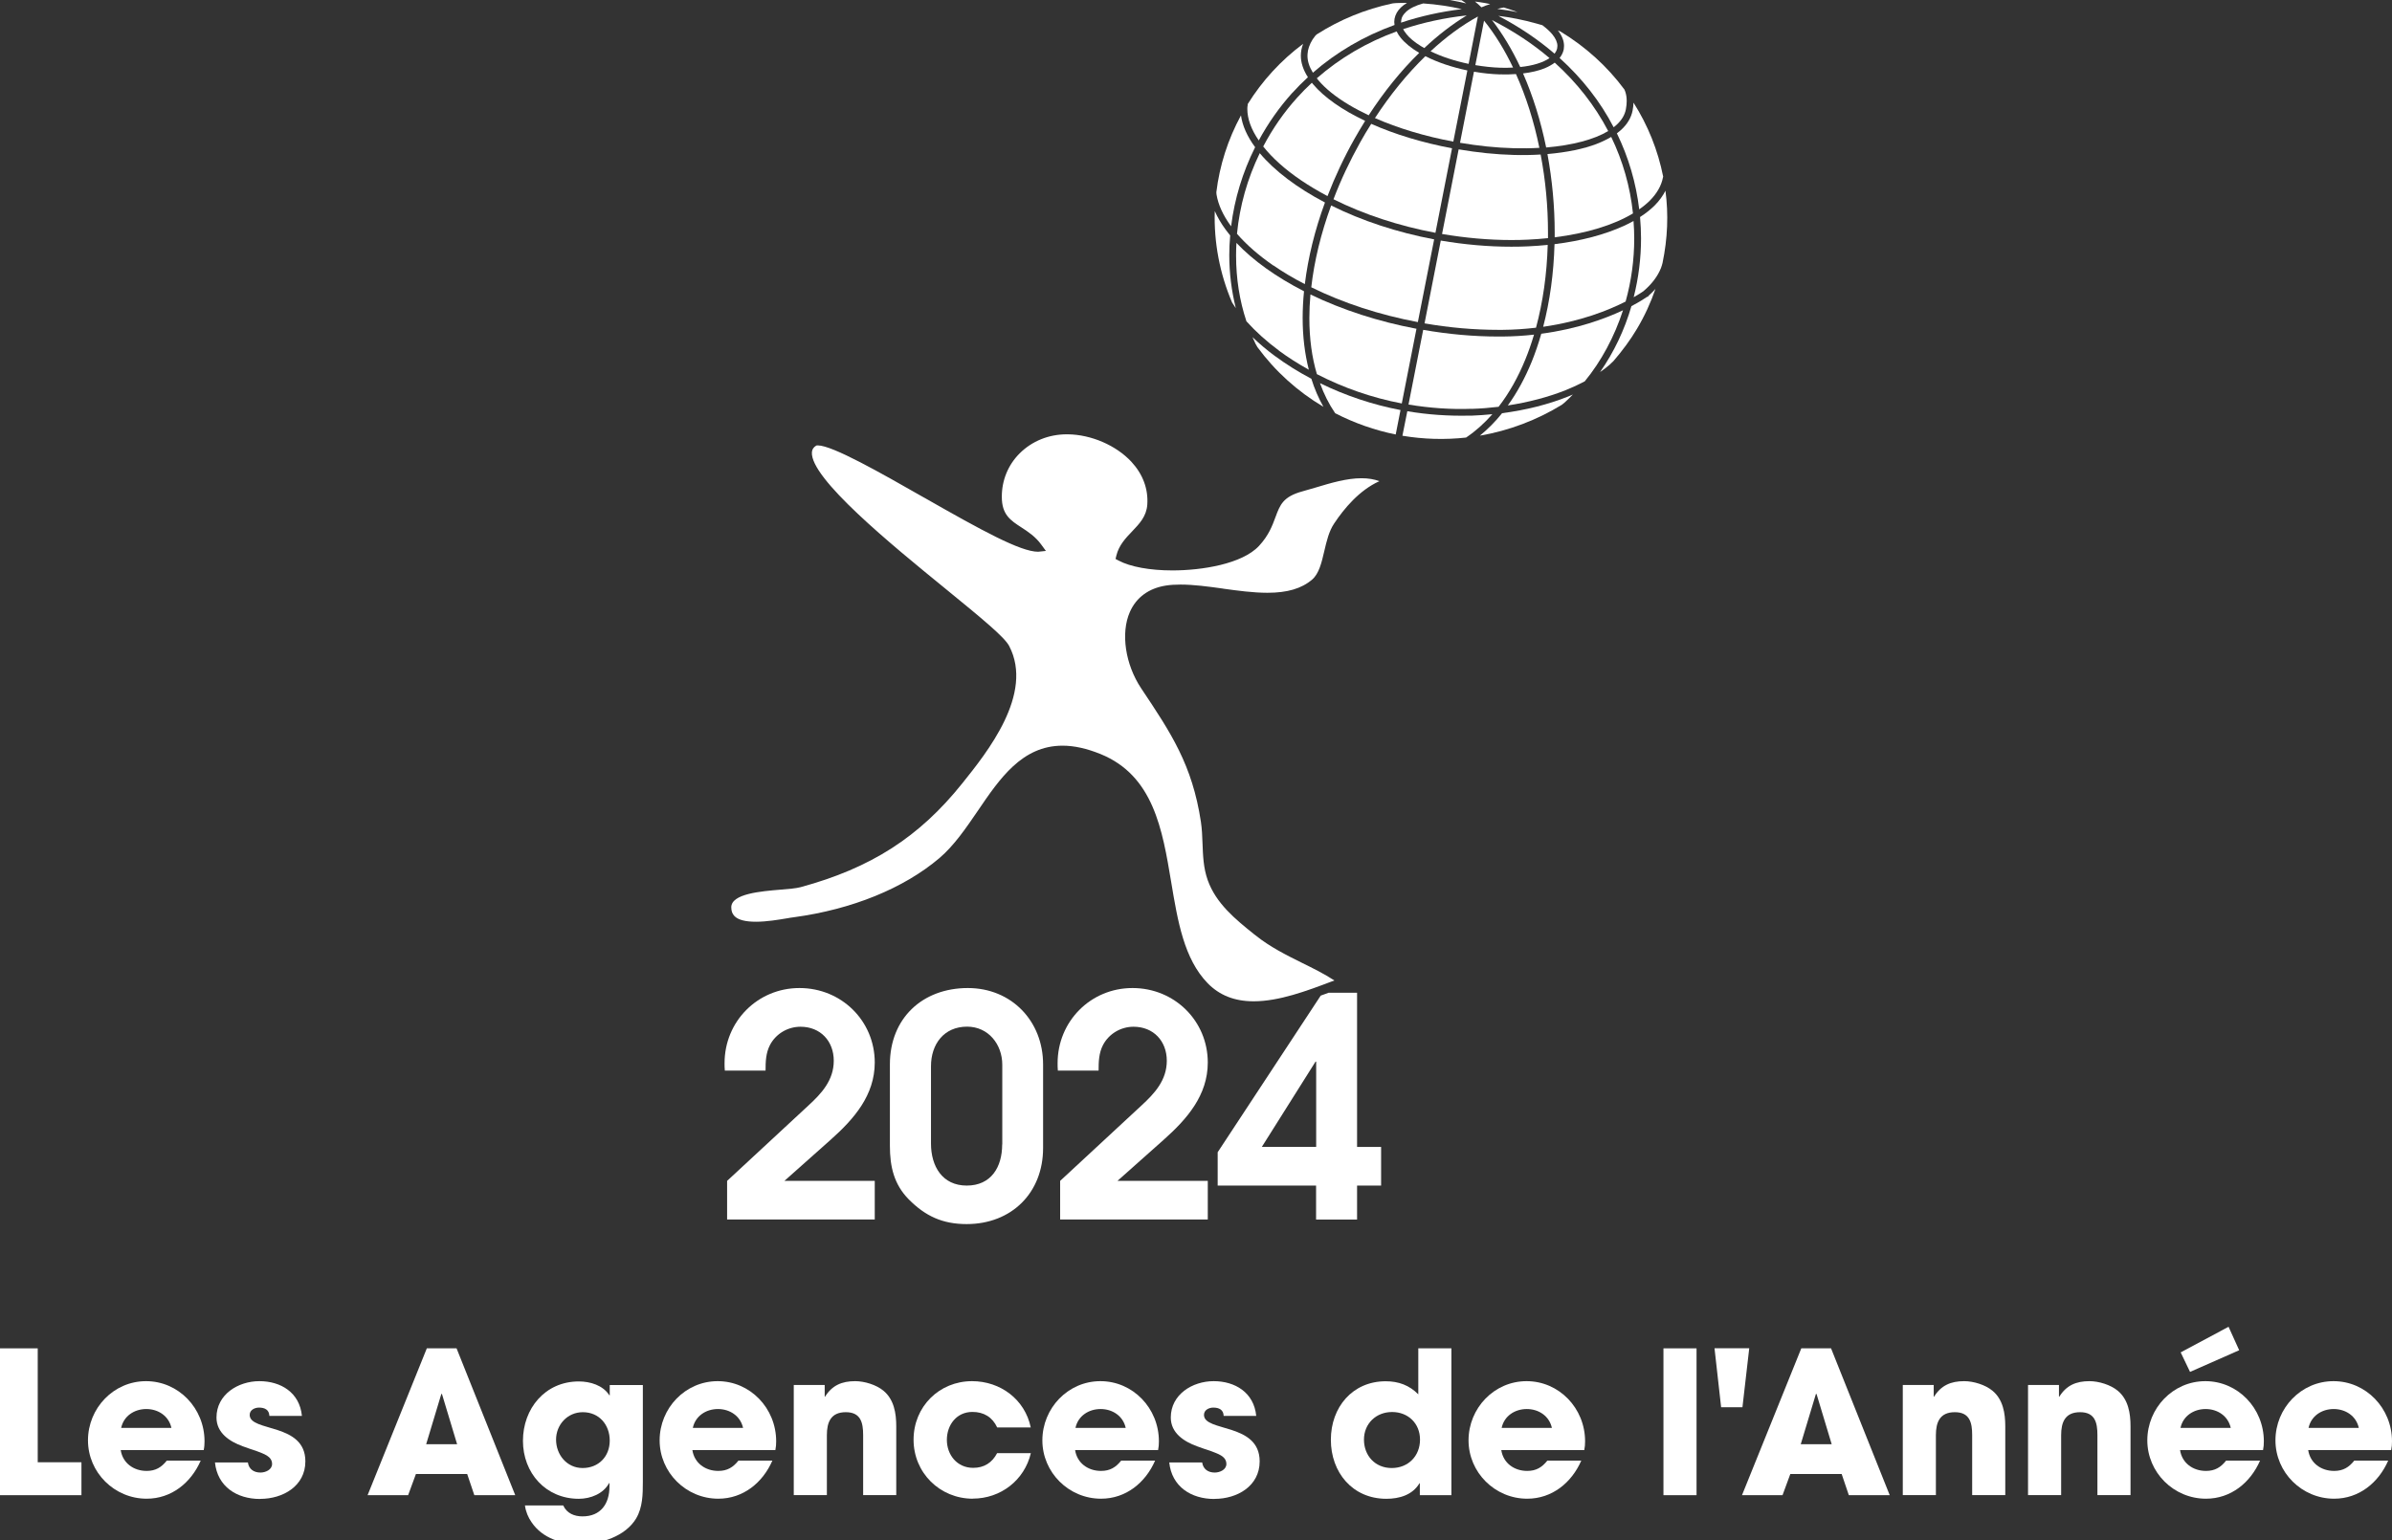 <svg width="163" height="105" viewBox="0 0 163 105" fill="none" xmlns="http://www.w3.org/2000/svg">
<rect x="0" y="0" width="163" height="105" fill="#333333" stroke="none"/>
<g clip-path="url(#clip0_2_141)">
<path d="M0 101.917V91.908H2.571V99.673H5.55V101.917H0Z" fill="white"/>
<path d="M13.881 98.843H8.226C8.362 99.734 9.11 100.263 9.994 100.263C10.606 100.263 11.001 100.017 11.366 99.562H13.677C13.022 101.062 11.693 102.157 9.994 102.157C7.794 102.157 5.995 100.368 5.995 98.179C5.995 95.99 7.738 94.145 9.951 94.145C12.163 94.145 13.937 95.984 13.937 98.246C13.937 98.449 13.925 98.64 13.881 98.843ZM9.969 96.045C9.153 96.045 8.43 96.519 8.257 97.33H11.681C11.502 96.519 10.785 96.045 9.969 96.045Z" fill="white"/>
<path d="M17.719 102.175C16.143 102.175 14.82 101.339 14.648 99.685H16.891C16.959 100.146 17.299 100.374 17.75 100.374C18.09 100.374 18.541 100.183 18.541 99.79C18.541 99.249 17.929 99.089 17.521 98.923C17.194 98.812 16.866 98.707 16.545 98.585C15.649 98.259 14.752 97.681 14.752 96.623C14.752 95.055 16.223 94.145 17.676 94.145C19.128 94.145 20.42 94.914 20.574 96.513H18.356C18.343 96.094 18.041 95.947 17.651 95.947C17.354 95.947 17.015 96.107 17.015 96.445C17.015 97.625 20.809 96.961 20.809 99.611C20.809 101.302 19.27 102.169 17.738 102.169L17.719 102.175Z" fill="white"/>
<path d="M32.323 101.917L31.835 100.472H28.343L27.811 101.917H25.049L29.085 91.908H31.112L35.11 101.917H32.323ZM30.117 95.019H30.073L29.041 98.443H31.149L30.117 95.019Z" fill="white"/>
<path d="M43.361 103.485C42.613 104.745 40.914 105.255 39.542 105.255C38.262 105.255 36.983 104.862 36.235 103.78C35.988 103.429 35.827 103.036 35.772 102.618H38.38C38.627 103.159 39.14 103.362 39.696 103.362C40.932 103.362 41.532 102.507 41.532 101.321V101.093H41.507C41.111 101.825 40.24 102.163 39.443 102.163C37.187 102.163 35.636 100.404 35.636 98.21C35.636 96.015 37.144 94.164 39.443 94.164C40.215 94.164 41.087 94.422 41.526 95.111H41.55V94.41H43.806V101.013C43.806 101.849 43.794 102.747 43.355 103.491L43.361 103.485ZM39.715 96.26C38.67 96.26 37.892 97.115 37.892 98.13C37.892 99.144 38.615 100.066 39.702 100.066C40.79 100.066 41.55 99.279 41.55 98.197C41.55 97.115 40.827 96.26 39.715 96.26Z" fill="white"/>
<path d="M52.836 98.843H47.181C47.317 99.734 48.065 100.263 48.948 100.263C49.56 100.263 49.956 100.017 50.32 99.562H52.632C51.977 101.062 50.648 102.157 48.948 102.157C46.748 102.157 44.95 100.368 44.95 98.179C44.95 95.99 46.693 94.145 48.905 94.145C51.118 94.145 52.891 95.984 52.891 98.246C52.891 98.449 52.879 98.64 52.836 98.843ZM48.924 96.045C48.108 96.045 47.385 96.519 47.212 97.33H50.636C50.456 96.519 49.739 96.045 48.924 96.045Z" fill="white"/>
<path d="M58.818 101.917V97.816C58.818 96.98 58.658 96.26 57.638 96.26C56.618 96.26 56.346 96.937 56.346 97.828V101.911H54.09V94.404H56.198V95.203H56.222C56.698 94.434 57.366 94.145 58.274 94.145C58.911 94.145 59.714 94.391 60.203 94.797C60.926 95.394 61.074 96.341 61.074 97.22V101.911H58.818V101.917Z" fill="white"/>
<path d="M66.296 102.157C64.04 102.157 62.254 100.386 62.254 98.136C62.254 95.885 63.997 94.145 66.241 94.145C68.169 94.145 69.844 95.388 70.239 97.3H67.953C67.625 96.599 67.044 96.242 66.265 96.242C65.178 96.242 64.523 97.134 64.523 98.148C64.523 99.162 65.215 100.054 66.315 100.054C67.063 100.054 67.607 99.704 67.947 99.052H70.246C69.813 100.89 68.194 102.151 66.29 102.151L66.296 102.157Z" fill="white"/>
<path d="M78.917 98.843H73.262C73.398 99.734 74.146 100.263 75.029 100.263C75.641 100.263 76.037 100.017 76.401 99.562H78.713C78.058 101.062 76.729 102.157 75.029 102.157C72.829 102.157 71.031 100.368 71.031 98.179C71.031 95.99 72.774 94.145 74.986 94.145C77.199 94.145 78.972 95.984 78.972 98.246C78.972 98.449 78.96 98.64 78.917 98.843ZM74.999 96.045C74.183 96.045 73.46 96.519 73.287 97.33H76.71C76.531 96.519 75.814 96.045 74.999 96.045Z" fill="white"/>
<path d="M82.748 102.175C81.172 102.175 79.85 101.339 79.677 99.685H81.92C81.988 100.146 82.328 100.374 82.779 100.374C83.119 100.374 83.57 100.183 83.57 99.79C83.57 99.249 82.959 99.089 82.551 98.923C82.223 98.812 81.895 98.707 81.574 98.585C80.678 98.259 79.782 97.681 79.782 96.623C79.782 95.055 81.253 94.145 82.705 94.145C84.157 94.145 85.449 94.914 85.604 96.513H83.385C83.373 96.094 83.07 95.947 82.68 95.947C82.384 95.947 82.044 96.107 82.044 96.445C82.044 97.625 85.838 96.961 85.838 99.611C85.838 101.302 84.3 102.169 82.767 102.169L82.748 102.175Z" fill="white"/>
<path d="M96.753 101.917V101.105H96.728C96.252 101.905 95.356 102.163 94.472 102.163C92.161 102.163 90.69 100.361 90.69 98.142C90.69 95.922 92.161 94.152 94.429 94.152C95.3 94.152 96.036 94.422 96.648 95.043V91.908H98.904V101.917H96.753ZM94.862 96.248C93.774 96.248 92.946 97.035 92.946 98.13C92.946 99.224 93.706 100.066 94.837 100.066C95.968 100.066 96.765 99.242 96.765 98.13C96.765 97.017 95.949 96.248 94.862 96.248Z" fill="white"/>
<path d="M107.958 98.843H102.303C102.439 99.734 103.187 100.263 104.07 100.263C104.682 100.263 105.078 100.017 105.442 99.562H107.754C107.099 101.062 105.77 102.157 104.07 102.157C101.87 102.157 100.072 100.368 100.072 98.179C100.072 95.99 101.815 94.145 104.027 94.145C106.24 94.145 108.014 95.984 108.014 98.246C108.014 98.449 108.001 98.64 107.958 98.843ZM104.04 96.045C103.224 96.045 102.501 96.519 102.328 97.33H105.752C105.572 96.519 104.855 96.045 104.04 96.045Z" fill="white"/>
<path d="M113.354 101.917V91.908H115.609V101.917H113.354Z" fill="white"/>
<path d="M118.737 95.922H117.284L116.833 91.901H119.2L118.737 95.922Z" fill="white"/>
<path d="M125.986 101.917L125.498 100.472H122L121.468 101.917H118.706L122.747 91.908H124.775L128.773 101.917H125.986ZM123.786 95.019H123.743L122.71 98.443H124.818L123.786 95.019Z" fill="white"/>
<path d="M134.391 101.917V97.816C134.391 96.98 134.23 96.26 133.211 96.26C132.191 96.26 131.919 96.937 131.919 97.828V101.911H129.663V94.404H131.771V95.203H131.795C132.271 94.434 132.939 94.145 133.847 94.145C134.484 94.145 135.287 94.391 135.775 94.797C136.499 95.394 136.647 96.341 136.647 97.22V101.911H134.391V101.917Z" fill="white"/>
<path d="M142.926 101.917V97.816C142.926 96.98 142.766 96.26 141.746 96.26C140.726 96.26 140.454 96.937 140.454 97.828V101.911H138.198V94.404H140.306V95.203H140.33C140.806 94.434 141.474 94.145 142.382 94.145C143.019 94.145 143.822 94.391 144.311 94.797C145.034 95.394 145.182 96.341 145.182 97.22V101.911H142.926V101.917Z" fill="white"/>
<path d="M154.212 98.843H148.557C148.693 99.734 149.441 100.263 150.324 100.263C150.936 100.263 151.332 100.017 151.696 99.562H154.008C153.353 101.062 152.024 102.157 150.324 102.157C148.124 102.157 146.326 100.368 146.326 98.179C146.326 95.99 148.069 94.145 150.281 94.145C152.494 94.145 154.267 95.984 154.267 98.246C154.267 98.449 154.255 98.64 154.212 98.843ZM150.3 96.045C149.484 96.045 148.761 96.519 148.588 97.33H152.012C151.832 96.519 151.115 96.045 150.3 96.045ZM149.237 93.512L148.6 92.184L151.863 90.438L152.586 92.037L149.243 93.512H149.237Z" fill="white"/>
<path d="M162.944 98.843H157.289C157.425 99.734 158.173 100.263 159.057 100.263C159.669 100.263 160.064 100.017 160.429 99.562H162.74C162.085 101.062 160.756 102.157 159.057 102.157C156.857 102.157 155.058 100.368 155.058 98.179C155.058 95.99 156.801 94.145 159.014 94.145C161.226 94.145 163 95.984 163 98.246C163 98.449 162.987 98.64 162.944 98.843ZM159.026 96.045C158.21 96.045 157.487 96.519 157.314 97.33H160.738C160.559 96.519 159.842 96.045 159.026 96.045Z" fill="white"/>
<path d="M59.609 72.427C59.609 69.586 57.341 67.348 54.48 67.348C51.618 67.348 49.374 69.629 49.374 72.47C49.374 72.636 49.374 72.802 49.393 72.974H52.168C52.168 72.365 52.187 71.781 52.465 71.24C52.866 70.465 53.682 69.986 54.547 69.986C55.913 69.986 56.816 70.969 56.816 72.304C56.816 73.638 55.975 74.542 55.091 75.353C53.243 77.069 51.395 78.784 49.548 80.493V83.124H59.609V80.493H53.453L56.605 77.689C58.2 76.269 59.609 74.658 59.609 72.42V72.427Z" fill="white"/>
<path d="M65.956 67.348C62.847 67.348 60.641 69.42 60.641 72.549V78.108C60.641 79.509 60.913 80.721 61.92 81.747C63.058 82.897 64.232 83.438 65.87 83.438C68.935 83.438 71.08 81.305 71.08 78.255V72.549C71.08 69.605 68.935 67.348 65.95 67.348H65.956ZM68.292 78.009C68.292 79.558 67.538 80.813 65.876 80.813C64.213 80.813 63.441 79.497 63.441 77.948V72.679C63.441 71.172 64.325 69.98 65.901 69.98C67.353 69.98 68.299 71.191 68.299 72.574V78.009H68.292Z" fill="white"/>
<path d="M82.303 72.427C82.303 69.586 80.035 67.348 77.174 67.348C74.312 67.348 72.069 69.629 72.069 72.47C72.069 72.636 72.069 72.802 72.087 72.974H74.862C74.862 72.365 74.881 71.781 75.159 71.24C75.561 70.465 76.376 69.986 77.242 69.986C78.608 69.986 79.51 70.969 79.51 72.304C79.51 73.638 78.669 74.542 77.786 75.353C75.938 77.069 74.09 78.784 72.242 80.493V83.124H82.303V80.493H76.148L79.3 77.689C80.894 76.269 82.303 74.658 82.303 72.42V72.427Z" fill="white"/>
<path d="M82.977 78.532V80.813H89.683V83.131H92.476V80.813H94.114V78.181H92.476V67.668H90.536C90.356 67.735 90.177 67.803 89.998 67.865L82.983 78.532H82.977ZM89.683 78.175H85.987L89.646 72.365H89.689V78.175H89.683Z" fill="white"/>
<path d="M82.891 13.127C82.891 13.127 82.891 13.145 82.891 13.17C82.891 13.194 82.891 13.225 82.897 13.249C83.008 13.938 83.335 14.664 83.873 15.401C83.873 15.408 83.885 15.42 83.892 15.426C84.126 13.551 84.677 11.737 85.529 10.034C84.986 9.296 84.664 8.571 84.565 7.864C83.675 9.505 83.107 11.27 82.884 13.12L82.891 13.127Z" fill="white"/>
<path d="M83.991 20.664C83.991 20.664 84.022 20.72 84.04 20.744C84.09 20.824 84.151 20.91 84.213 21.003C83.923 19.834 83.768 18.629 83.768 17.4C83.768 16.969 83.787 16.514 83.83 16.047C83.731 15.924 83.614 15.783 83.508 15.635C83.206 15.223 82.965 14.805 82.779 14.387C82.711 16.514 83.119 18.66 83.96 20.621L83.984 20.664H83.991Z" fill="white"/>
<path d="M88.057 6.339C88.397 5.964 88.756 5.601 89.126 5.263C88.805 4.765 88.644 4.267 88.644 3.794C88.644 3.671 88.657 3.548 88.681 3.4C88.706 3.265 88.749 3.123 88.799 2.988C87.291 4.113 86.018 5.497 85.023 7.095V7.157C85.004 7.243 84.998 7.335 84.998 7.421C84.998 8.097 85.258 8.817 85.777 9.573C86.413 8.399 87.18 7.31 88.057 6.333V6.339Z" fill="white"/>
<path d="M86.883 24.273C86.345 23.874 85.832 23.443 85.35 22.982C85.418 23.136 85.486 23.29 85.56 23.443C85.579 23.48 85.597 23.517 85.622 23.548C85.647 23.585 85.665 23.622 85.684 23.659C86.895 25.306 88.409 26.677 90.183 27.729C89.849 27.139 89.571 26.493 89.361 25.817C88.459 25.343 87.631 24.821 86.889 24.273H86.883Z" fill="white"/>
<path d="M89.127 3.492C89.108 3.591 89.096 3.701 89.096 3.8C89.096 4.169 89.219 4.556 89.466 4.956C91.073 3.554 92.94 2.459 95.029 1.703C95.016 1.629 95.01 1.562 95.01 1.494L95.029 1.279C95.084 0.984 95.239 0.719 95.48 0.492C95.591 0.387 95.727 0.289 95.876 0.197C95.635 0.197 95.394 0.197 95.146 0.209C95.091 0.209 95.041 0.215 94.992 0.221C94.955 0.221 94.924 0.228 94.887 0.234C93.039 0.627 91.296 1.34 89.72 2.349C89.701 2.367 89.689 2.379 89.671 2.398C89.658 2.41 89.64 2.429 89.627 2.441C89.368 2.754 89.195 3.117 89.12 3.486L89.127 3.492Z" fill="white"/>
<path d="M110.177 9.081C110.974 10.716 111.487 12.463 111.703 14.27C111.994 14.067 112.229 13.87 112.426 13.674C112.908 13.188 113.211 12.659 113.316 12.112L113.335 12.038C112.976 10.237 112.297 8.546 111.314 6.997C111.308 7.169 111.289 7.341 111.252 7.532C111.159 8.017 110.894 8.466 110.461 8.86C110.381 8.933 110.288 9.007 110.183 9.087L110.177 9.081Z" fill="white"/>
<path d="M113.495 12.991C113.316 13.348 113.075 13.68 112.76 14C112.488 14.27 112.154 14.541 111.759 14.793C111.802 15.297 111.827 15.783 111.827 16.244C111.827 17.59 111.66 18.937 111.326 20.259C111.66 20.068 111.882 19.927 111.975 19.859L112.006 19.834C112.568 19.355 112.964 18.826 113.186 18.267C113.23 18.156 113.261 18.039 113.292 17.922C113.638 16.262 113.706 14.608 113.489 12.991H113.495Z" fill="white"/>
<path d="M89.948 26.118C90.22 26.868 90.56 27.544 90.968 28.141L90.993 28.171C92.297 28.841 93.681 29.327 95.109 29.616L95.436 27.95C93.533 27.587 91.685 26.966 89.948 26.118Z" fill="white"/>
<path d="M106.308 2.134L106.258 2.115C106.227 2.103 106.19 2.084 106.159 2.072C106.437 2.422 106.579 2.779 106.579 3.13L106.561 3.357C106.518 3.578 106.419 3.775 106.277 3.953C107.809 5.337 109.052 6.923 109.96 8.675C110.022 8.626 110.084 8.577 110.145 8.522C110.51 8.19 110.72 7.839 110.794 7.446C110.832 7.237 110.85 7.052 110.85 6.886C110.85 6.652 110.819 6.437 110.745 6.228C110.739 6.204 110.726 6.179 110.714 6.154L110.696 6.105C109.527 4.525 108.044 3.179 106.301 2.127L106.308 2.134Z" fill="white"/>
<path d="M99.911 29.819C99.911 29.819 99.936 29.807 99.948 29.794C100.566 29.376 101.153 28.848 101.697 28.233C101.209 28.282 100.746 28.313 100.307 28.331H100.115C98.737 28.362 97.297 28.27 95.9 28.03L95.566 29.702C97 29.942 98.459 29.985 99.911 29.825V29.819Z" fill="white"/>
<path d="M95.801 0.824C95.622 0.99 95.523 1.156 95.492 1.34L95.474 1.506C95.474 1.506 95.474 1.531 95.474 1.543C96.778 1.107 98.168 0.799 99.615 0.621C98.823 0.437 97.903 0.295 96.982 0.234C96.463 0.375 96.055 0.578 95.801 0.818V0.824Z" fill="white"/>
<path d="M100.95 0.498H100.956C101.129 0.418 101.333 0.344 101.549 0.277C101.438 0.252 101.327 0.234 101.209 0.209C100.968 0.166 100.727 0.129 100.511 0.105C100.671 0.234 100.814 0.363 100.943 0.492H100.962L100.95 0.498Z" fill="white"/>
<path d="M99.559 0.018C99.305 0.006 99.058 4.79114e-05 98.811 0.006C99.207 0.074 99.577 0.148 99.917 0.234C99.812 0.16 99.707 0.086 99.602 0.018H99.559Z" fill="white"/>
<path d="M102.031 0.609C102.463 0.658 102.933 0.732 103.415 0.83C103.119 0.713 102.803 0.609 102.476 0.51C102.327 0.535 102.179 0.572 102.031 0.609Z" fill="white"/>
<path d="M102.383 22.484C103.143 22.478 103.891 22.429 104.67 22.337C105.14 20.591 105.411 18.691 105.467 16.693C105.028 16.736 104.583 16.773 104.132 16.791C103.78 16.809 103.403 16.816 102.983 16.816C101.413 16.816 99.8 16.674 98.18 16.398L97.074 22.042C98.768 22.337 100.461 22.484 102.105 22.484H102.389H102.383Z" fill="white"/>
<path d="M98.947 10.108C96.957 9.733 95.053 9.161 93.44 8.442C93.156 8.89 92.909 9.302 92.692 9.696C91.994 10.944 91.376 12.247 90.869 13.582C92.933 14.614 95.325 15.401 97.816 15.869L98.947 10.108Z" fill="white"/>
<path d="M105.949 4.267C105.745 4.421 105.51 4.55 105.245 4.66C104.843 4.82 104.355 4.937 103.786 5.005C104.46 6.542 104.991 8.239 105.362 10.053C107.136 9.905 108.632 9.511 109.589 8.933C108.687 7.206 107.463 5.638 105.949 4.273V4.267Z" fill="white"/>
<path d="M108.829 9.8C107.915 10.151 106.778 10.384 105.449 10.501C105.776 12.284 105.943 14.086 105.943 15.856C105.943 15.961 105.943 16.072 105.943 16.176C108.112 15.906 109.948 15.346 111.277 14.547C111.085 12.721 110.585 10.969 109.794 9.333C109.509 9.499 109.188 9.659 108.836 9.794L108.829 9.8Z" fill="white"/>
<path d="M89.738 25.503C91.549 26.438 93.496 27.114 95.523 27.501L96.524 22.41C93.965 21.931 91.475 21.125 89.299 20.074C89.25 20.621 89.225 21.162 89.225 21.685C89.225 23.075 89.398 24.36 89.738 25.503Z" fill="white"/>
<path d="M100.282 27.87C100.888 27.852 101.506 27.802 102.118 27.729C102.834 26.806 103.452 25.712 103.953 24.476C104.157 23.978 104.349 23.431 104.534 22.81C103.823 22.89 103.106 22.933 102.389 22.939H102.099C100.436 22.939 98.712 22.785 96.982 22.484L95.981 27.575C97.421 27.815 98.891 27.919 100.288 27.864L100.282 27.87Z" fill="white"/>
<path d="M110.597 21.15C109.38 21.722 107.488 22.423 105.029 22.749C104.825 23.462 104.608 24.083 104.38 24.648C103.928 25.755 103.385 26.757 102.748 27.637C104.157 27.421 105.511 27.065 106.685 26.597C107.13 26.419 107.569 26.216 107.989 25.995C109.12 24.618 110.016 22.945 110.597 21.15Z" fill="white"/>
<path d="M89.392 5.644C89.04 5.97 88.712 6.302 88.403 6.646C87.501 7.642 86.722 8.761 86.08 9.985C86.71 10.778 87.575 11.553 88.651 12.284C89.195 12.653 89.8 13.016 90.461 13.366C90.981 12.02 91.599 10.704 92.297 9.468C92.507 9.093 92.742 8.7 93.026 8.239C91.457 7.495 90.233 6.634 89.479 5.743C89.448 5.706 89.423 5.675 89.392 5.638V5.644Z" fill="white"/>
<path d="M95.177 2.14C93.131 2.884 91.302 3.96 89.732 5.337C89.763 5.374 89.794 5.417 89.825 5.454C90.313 6.038 91.017 6.603 91.92 7.144C92.34 7.396 92.791 7.63 93.267 7.858C94.305 6.259 95.461 4.826 96.71 3.603C96.166 3.283 95.745 2.939 95.449 2.576C95.338 2.441 95.245 2.293 95.171 2.14H95.177Z" fill="white"/>
<path d="M87.155 23.904C87.773 24.36 88.459 24.796 89.188 25.202C88.91 24.107 88.768 22.927 88.768 21.679C88.768 21.082 88.799 20.468 88.861 19.853C86.969 18.887 85.387 17.756 84.256 16.557C84.238 16.865 84.231 17.148 84.231 17.418C84.231 18.98 84.466 20.486 84.936 21.9C85.566 22.601 86.308 23.271 87.155 23.898V23.904Z" fill="white"/>
<path d="M86.778 18.094C87.408 18.531 88.125 18.961 88.916 19.367C89.139 17.553 89.596 15.684 90.288 13.803C88.391 12.807 86.858 11.651 85.845 10.44C84.998 12.186 84.479 14.03 84.293 15.936C84.942 16.686 85.777 17.412 86.772 18.101L86.778 18.094Z" fill="white"/>
<path d="M105.121 1.722L104.985 1.685C104.886 1.654 104.781 1.623 104.682 1.599C103.805 1.353 102.896 1.174 102.105 1.082C103.526 1.826 104.812 2.693 105.931 3.658C106.023 3.541 106.085 3.418 106.11 3.296L106.128 3.13C106.128 2.896 106.011 2.619 105.788 2.349C105.615 2.14 105.387 1.931 105.121 1.734V1.722Z" fill="white"/>
<path d="M96.617 21.962L97.729 16.317C95.226 15.844 92.804 15.051 90.709 14.006C90.016 15.906 89.559 17.781 89.355 19.582C91.518 20.652 94.027 21.47 96.623 21.956L96.617 21.962Z" fill="white"/>
<path d="M111.32 15.057C111.098 15.186 110.881 15.297 110.671 15.389C109.379 15.986 107.742 16.422 105.931 16.643C105.875 18.629 105.616 20.523 105.158 22.275C107.729 21.906 109.62 21.144 110.776 20.554C111.165 19.158 111.363 17.707 111.363 16.244C111.363 15.875 111.345 15.488 111.314 15.057H111.32Z" fill="white"/>
<path d="M102.216 5.072C101.635 5.054 101.036 4.992 100.442 4.888L99.491 9.733C100.09 9.837 100.708 9.917 101.332 9.985C102.538 10.108 103.786 10.145 104.899 10.077C104.528 8.263 103.99 6.573 103.304 5.048C102.97 5.072 102.599 5.085 102.216 5.066V5.072Z" fill="white"/>
<path d="M112.822 19.681C112.667 19.853 112.507 20.013 112.333 20.166L112.296 20.228H112.247C112.123 20.314 111.759 20.56 111.172 20.867C110.696 22.503 109.979 24.009 109.033 25.362C109.268 25.202 109.484 25.036 109.676 24.87C109.732 24.821 109.781 24.771 109.837 24.716L109.936 24.624C110.578 23.88 111.11 23.154 111.555 22.404C112.068 21.544 112.488 20.628 112.816 19.674L112.822 19.681Z" fill="white"/>
<path d="M102.983 16.361C103.372 16.361 103.755 16.354 104.114 16.336C104.59 16.311 105.041 16.281 105.486 16.232V16.145C105.486 16.047 105.486 15.955 105.486 15.856C105.486 14.073 105.319 12.278 104.985 10.532C103.805 10.606 102.562 10.569 101.283 10.44C100.69 10.378 100.053 10.292 99.398 10.182L98.267 15.949C99.862 16.219 101.444 16.361 102.983 16.361Z" fill="white"/>
<path d="M95.814 2.293C96.042 2.582 96.382 2.871 96.827 3.142C96.901 3.185 96.975 3.234 97.056 3.277C97.989 2.398 98.959 1.654 99.948 1.051C98.422 1.217 96.963 1.537 95.616 1.986C95.665 2.09 95.733 2.189 95.82 2.287L95.814 2.293Z" fill="white"/>
<path d="M100.535 4.439C101.116 4.537 101.685 4.599 102.241 4.617C102.538 4.624 102.834 4.624 103.106 4.605C102.531 3.4 101.87 2.324 101.128 1.408L100.535 4.439Z" fill="white"/>
<path d="M97.13 3.83C95.888 5.035 94.732 6.456 93.694 8.048C95.276 8.743 97.118 9.296 99.034 9.653L99.992 4.802C98.935 4.58 97.952 4.248 97.13 3.83Z" fill="white"/>
<path d="M97.488 3.498C98.236 3.861 99.126 4.156 100.078 4.353L100.708 1.125C99.614 1.728 98.533 2.521 97.488 3.492V3.498Z" fill="white"/>
<path d="M103.595 4.568C104.448 4.482 105.146 4.267 105.591 3.96C104.454 2.988 103.131 2.115 101.667 1.365C102.396 2.312 103.039 3.382 103.595 4.568Z" fill="white"/>
<path d="M106.858 27.028C105.504 27.569 103.996 27.95 102.358 28.165C101.901 28.737 101.394 29.247 100.844 29.696C102.816 29.358 104.738 28.633 106.437 27.587C106.456 27.569 106.487 27.544 106.518 27.52C106.555 27.495 106.586 27.471 106.617 27.44C106.814 27.261 107.006 27.077 107.179 26.892C107.074 26.942 106.963 26.985 106.845 27.034L106.858 27.028Z" fill="white"/>
<path d="M94.009 32.801C93.644 32.666 93.237 32.598 92.779 32.598C91.772 32.598 90.696 32.918 89.658 33.231C89.349 33.324 89.052 33.41 88.762 33.49C87.433 33.852 87.229 34.406 86.914 35.254C86.698 35.838 86.451 36.502 85.795 37.209C84.646 38.445 81.896 38.882 79.893 38.882C78.36 38.882 77.025 38.636 76.228 38.212L76.018 38.101L76.074 37.867C76.247 37.166 76.704 36.681 77.149 36.219C77.65 35.691 78.126 35.199 78.181 34.393C78.255 33.33 77.878 32.322 77.1 31.479C76.061 30.36 74.362 29.622 72.761 29.604H72.699C71.463 29.604 70.326 30.065 69.486 30.901C68.694 31.688 68.262 32.746 68.268 33.871C68.268 35.088 68.861 35.469 69.609 35.955C70.054 36.244 70.561 36.576 70.956 37.123L71.272 37.554L70.74 37.609C69.541 37.609 66.902 36.158 63.021 33.945L62.941 33.902C60.03 32.242 56.729 30.36 55.728 30.36C55.648 30.36 55.623 30.372 55.623 30.372C55.438 30.483 55.339 30.631 55.326 30.821C55.197 32.598 60.74 37.123 64.405 40.111C66.982 42.214 68.453 43.431 68.769 44.034C70.468 47.292 67.279 51.27 65.567 53.404C62.644 57.056 59.35 59.171 54.548 60.474C54.245 60.554 53.763 60.597 53.206 60.64C51.865 60.751 49.832 60.917 49.832 61.845C49.832 62.104 49.906 62.3 50.054 62.448C50.308 62.706 50.802 62.829 51.519 62.829C52.236 62.829 53.046 62.694 53.627 62.596C53.812 62.565 53.973 62.534 54.103 62.522C58.058 61.987 61.581 60.554 64.01 58.495C65.011 57.646 65.839 56.429 66.636 55.261C68.12 53.078 69.646 50.828 72.403 50.828C73.206 50.828 74.053 51.018 74.998 51.4C78.602 52.869 79.213 56.552 79.807 60.112C80.258 62.811 80.684 65.356 82.291 67.016C83.101 67.846 84.127 68.252 85.431 68.252C87.167 68.252 89.059 67.539 90.734 66.905C90.801 66.881 90.869 66.856 90.931 66.832C90.233 66.377 89.491 66.008 88.713 65.627C87.65 65.098 86.549 64.551 85.567 63.764L85.462 63.684C84.182 62.657 82.866 61.587 82.297 59.989C82.001 59.153 81.976 58.316 81.945 57.505C81.927 57.019 81.908 56.509 81.834 56.017C81.247 52.131 79.788 49.949 77.767 46.924C76.679 45.294 76.358 43.148 76.995 41.71C77.433 40.72 78.28 40.099 79.442 39.915C79.751 39.865 80.079 39.847 80.449 39.847C81.339 39.847 82.303 39.976 83.317 40.117L83.385 40.13C84.325 40.259 85.388 40.406 86.364 40.406C87.73 40.406 88.7 40.117 89.417 39.503C89.881 39.103 90.06 38.353 90.245 37.554C90.4 36.89 90.56 36.207 90.913 35.685C91.586 34.67 92.625 33.422 93.978 32.807L94.009 32.801Z" fill="white"/>
</g>
<defs>
<clipPath id="clip0_2_141">
<rect width="163" height="105" fill="white"/>
</clipPath>
</defs>
</svg>
